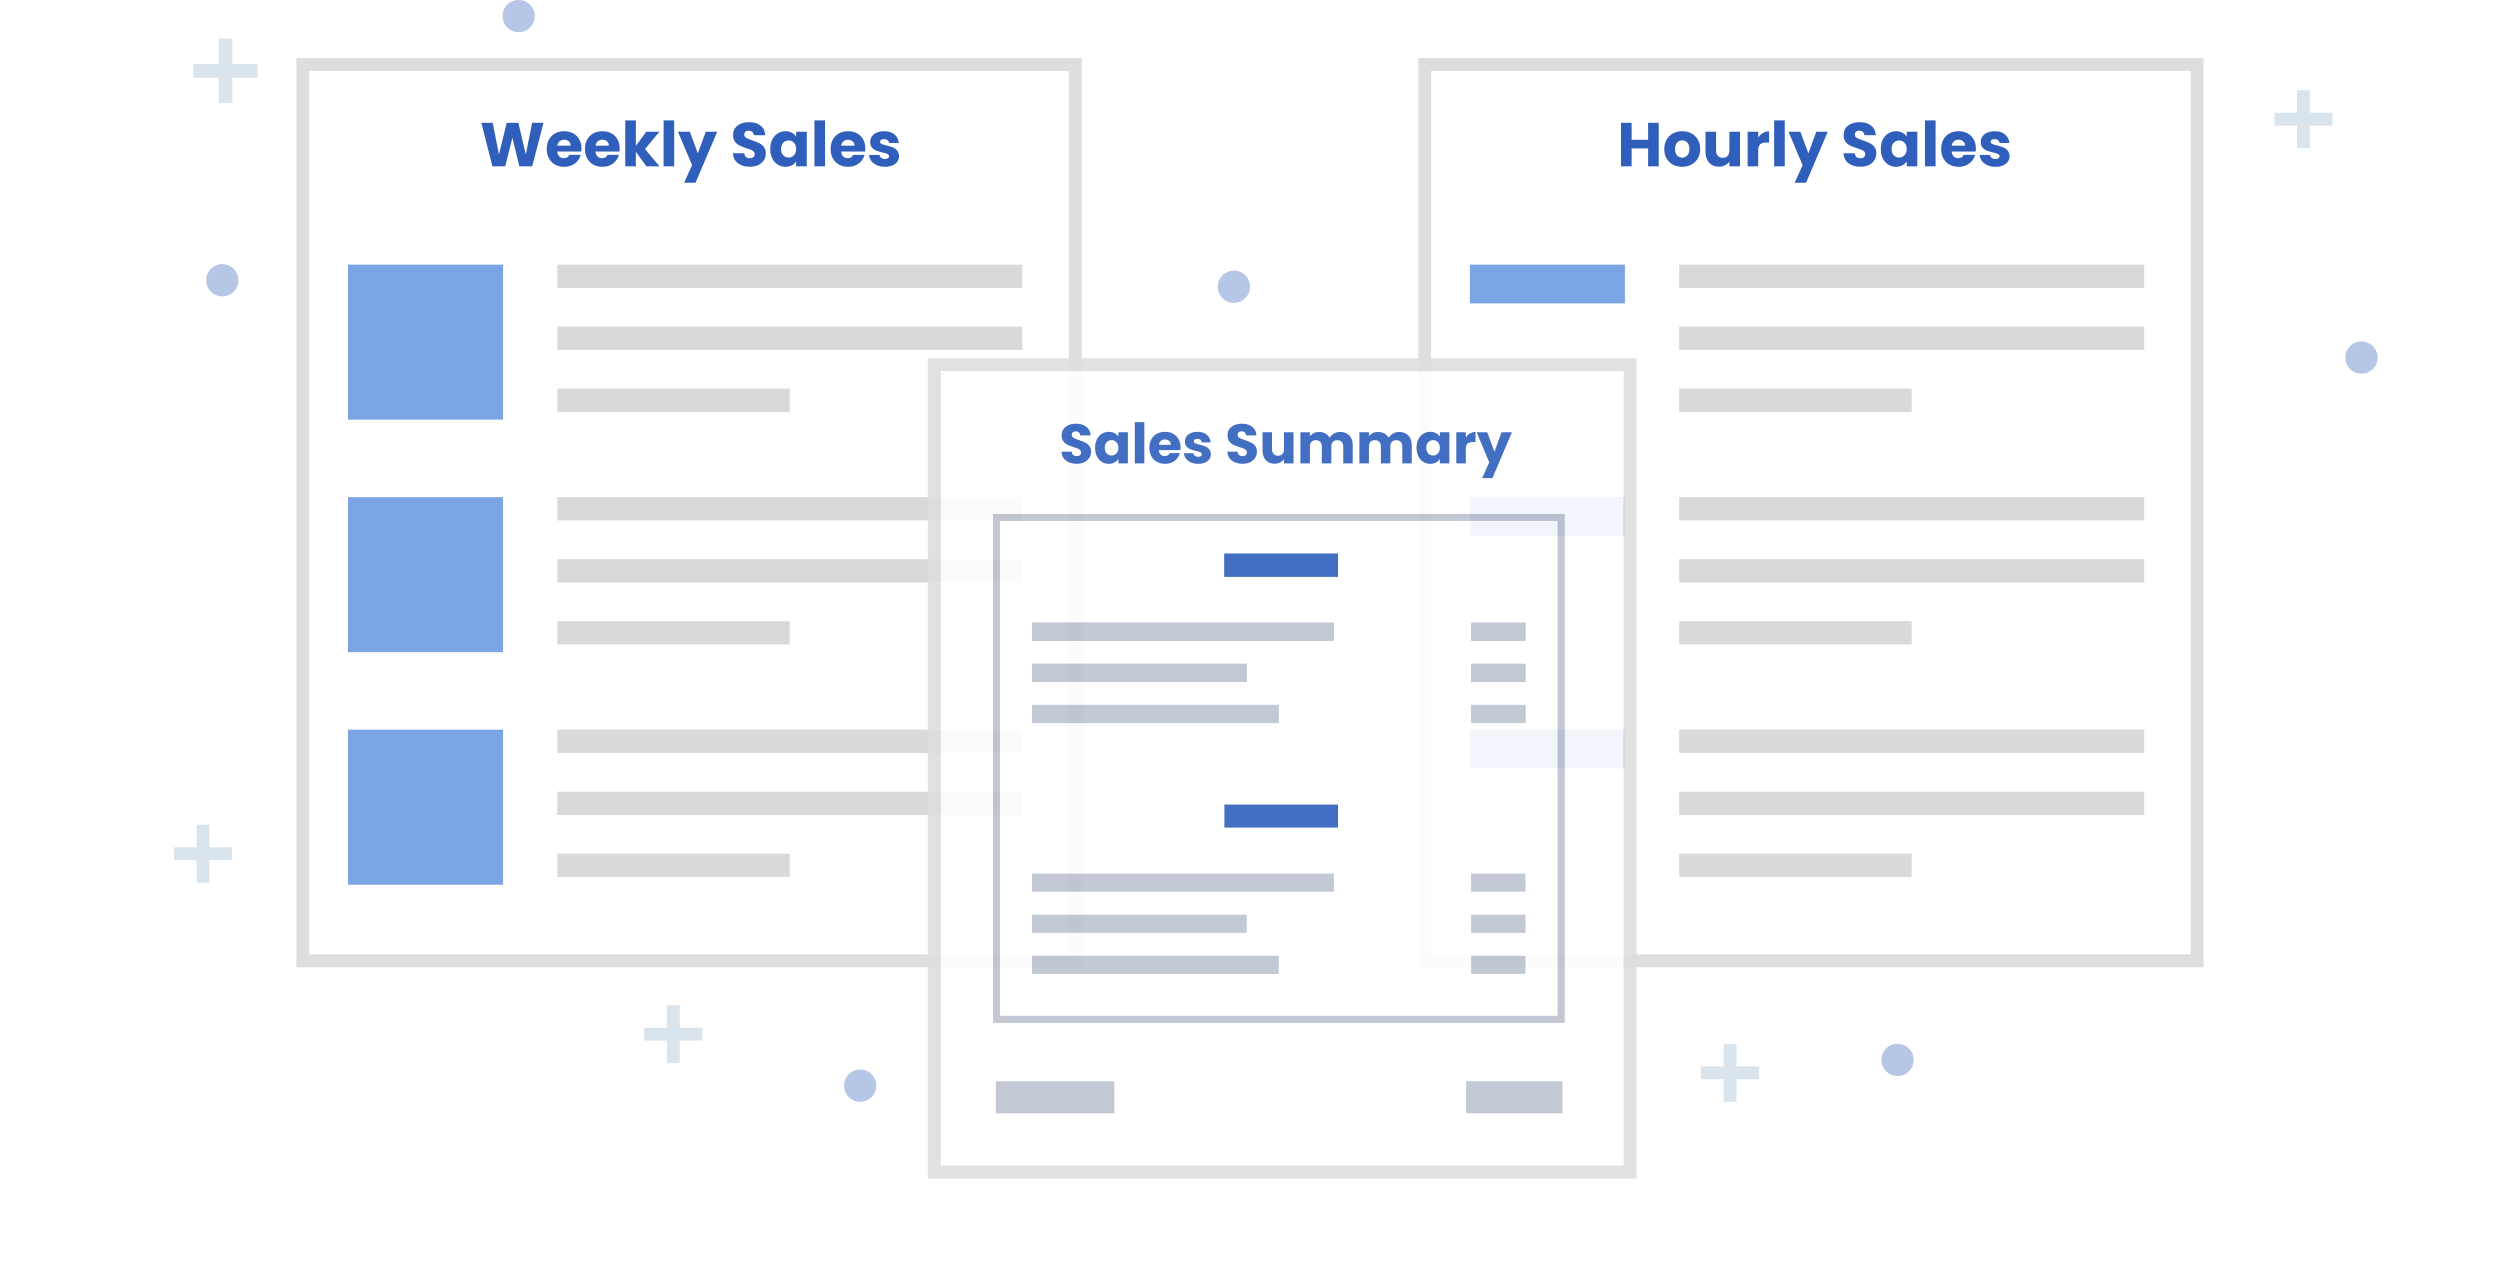 <svg width="388" height="196" viewBox="0 0 388 196" fill="none" xmlns="http://www.w3.org/2000/svg">
<g opacity="0.7">
<path d="M131 56.1H125.1V62H121.9V56.1H116V52.9H121.9V47H125.1V52.9H131V56.1Z" fill="#CBD9E5"/>
<path d="M40 12.067H36.067V16H33.933V12.067H30V9.933H33.933V6H36.067V9.933H40V12.067Z" fill="#CBD9E5"/>
<path d="M243 31.5H239.5V35H237.5V31.5H234V29.5H237.5V26H239.5V29.5H243V31.5Z" fill="#CBD9E5"/>
<path d="M273 167.5H269.5V171H267.5V167.5H264V165.5H267.5V162H269.5V165.5H273V167.5Z" fill="#CBD9E5"/>
<path d="M109 161.5H105.5V165H103.5V161.5H100V159.5H103.5V156H105.5V159.5H109V161.5Z" fill="#CBD9E5"/>
<path d="M36 133.5H32.5V137H30.5V133.5H27V131.5H30.5V128H32.5V131.5H36V133.5Z" fill="#CBD9E5"/>
<path d="M56.5 58.4H53.9V61H52.6V58.4H50V57.1H52.6V54.5H53.9V57.1H56.5V58.4Z" fill="#CBD9E5"/>
<path d="M362 19.5H358.5V23H356.5V19.5H353V17.5H356.5V14H358.5V17.5H362V19.5Z" fill="#CBD9E5"/>
<path opacity="0.5" d="M238.5 114C236 114 234 112 234 109.5C234 107 236 105 238.5 105C241 105 243 107 243 109.5C243 112 241 114 238.5 114Z" fill="#2F5FBB"/>
<path opacity="0.5" d="M191.5 47C190.1 47 189 45.9 189 44.5C189 43.1 190.1 42 191.5 42C192.9 42 194 43.1 194 44.5C194 45.9 192.9 47 191.5 47Z" fill="#2F5FBB"/>
<path opacity="0.5" d="M294.5 167C293.1 167 292 165.9 292 164.5C292 163.1 293.1 162 294.5 162C295.9 162 297 163.1 297 164.5C297 165.9 295.9 167 294.5 167Z" fill="#2F5FBB"/>
<path opacity="0.5" d="M133.5 171C132.1 171 131 169.9 131 168.5C131 167.1 132.1 166 133.5 166C134.9 166 136 167.1 136 168.5C136 169.9 134.9 171 133.5 171Z" fill="#2F5FBB"/>
<path opacity="0.5" d="M34.5 46C33.1 46 32 44.9 32 43.5C32 42.1 33.1 41 34.5 41C35.9 41 37 42.1 37 43.5C37 44.9 35.9 46 34.5 46Z" fill="#2F5FBB"/>
<path opacity="0.5" d="M65 62C63.9 62 63 61.1 63 60C63 58.9 63.9 58 65 58C66.1 58 67 58.9 67 60C67 61.1 66.1 62 65 62Z" fill="#2F5FBB"/>
<path opacity="0.5" d="M366.5 58C365.1 58 364 56.9 364 55.5C364 54.1 365.1 53 366.5 53C367.9 53 369 54.1 369 55.5C369 56.9 367.9 58 366.5 58Z" fill="#2F5FBB"/>
<path opacity="0.5" d="M80.5 5C79.1 5 78 3.9 78 2.5C78 1.1 79.1 0 80.5 0C81.9 0 83 1.1 83 2.5C83 3.9 81.9 5 80.5 5Z" fill="#2F5FBB"/>
</g>
<g filter="url(#filter0_d_2679_684)">
<path d="M222.113 11H339.997V148.13H222.113V11Z" fill="white"/>
<path d="M222.113 10H221.113V11V148.13V149.13H222.113H339.997H340.997V148.13V11V10H339.997H222.113Z" stroke="#DEDEDE" stroke-width="2" stroke-miterlimit="100"/>
</g>
<rect x="228.129" y="41.073" width="24.058" height="6.014" fill="#7BA4E5"/>
<rect x="260.605" y="41.073" width="72.174" height="3.609" fill="#D9D9D9"/>
<rect x="260.605" y="50.696" width="72.174" height="3.609" fill="#D9D9D9"/>
<rect x="260.605" y="60.319" width="36.087" height="3.609" fill="#D9D9D9"/>
<rect x="228.129" y="77.16" width="24.058" height="6.014" fill="#7BA4E5"/>
<rect x="260.605" y="77.16" width="72.174" height="3.609" fill="#D9D9D9"/>
<rect x="260.605" y="86.783" width="72.174" height="3.609" fill="#D9D9D9"/>
<rect x="260.605" y="96.406" width="36.087" height="3.609" fill="#D9D9D9"/>
<rect x="228.129" y="113.247" width="24.058" height="6.014" fill="#7BA4E5"/>
<rect x="260.605" y="113.247" width="72.174" height="3.609" fill="#D9D9D9"/>
<rect x="260.605" y="122.87" width="72.174" height="3.609" fill="#D9D9D9"/>
<rect x="260.605" y="132.493" width="36.087" height="3.609" fill="#D9D9D9"/>
<path d="M257.432 19.056V25.811H255.786V23.03H253.227V25.811H251.581V19.056H253.227V21.702H255.786V19.056H257.432ZM261.064 25.889C260.538 25.889 260.063 25.776 259.64 25.552C259.223 25.327 258.893 25.006 258.649 24.589C258.411 24.172 258.293 23.685 258.293 23.127C258.293 22.575 258.415 22.091 258.658 21.674C258.902 21.25 259.236 20.926 259.659 20.702C260.083 20.477 260.557 20.365 261.083 20.365C261.609 20.365 262.084 20.477 262.508 20.702C262.931 20.926 263.265 21.25 263.508 21.674C263.752 22.091 263.874 22.575 263.874 23.127C263.874 23.678 263.749 24.166 263.499 24.589C263.255 25.006 262.918 25.327 262.488 25.552C262.065 25.776 261.59 25.889 261.064 25.889ZM261.064 24.464C261.378 24.464 261.645 24.349 261.863 24.118C262.087 23.887 262.2 23.556 262.2 23.127C262.2 22.697 262.091 22.366 261.872 22.136C261.661 21.904 261.398 21.789 261.083 21.789C260.763 21.789 260.496 21.904 260.285 22.136C260.073 22.36 259.967 22.69 259.967 23.127C259.967 23.556 260.07 23.887 260.275 24.118C260.487 24.349 260.75 24.464 261.064 24.464ZM270.049 20.442V25.811H268.404V25.08C268.237 25.317 268.009 25.51 267.721 25.658C267.438 25.799 267.124 25.869 266.778 25.869C266.367 25.869 266.005 25.779 265.69 25.6C265.376 25.414 265.132 25.148 264.959 24.801C264.786 24.455 264.699 24.047 264.699 23.579V20.442H266.335V23.358C266.335 23.717 266.428 23.996 266.614 24.195C266.8 24.394 267.05 24.493 267.365 24.493C267.685 24.493 267.939 24.394 268.125 24.195C268.311 23.996 268.404 23.717 268.404 23.358V20.442H270.049ZM272.877 21.337C273.07 21.042 273.31 20.811 273.599 20.644C273.887 20.471 274.208 20.384 274.561 20.384V22.126H274.109C273.698 22.126 273.39 22.216 273.185 22.395C272.98 22.569 272.877 22.877 272.877 23.319V25.811H271.231V20.442H272.877V21.337ZM276.993 18.69V25.811H275.348V18.69H276.993ZM283.671 20.442L280.303 28.362H278.532L279.764 25.629L277.579 20.442H279.418L280.659 23.8L281.891 20.442H283.671ZM288.75 25.879C288.256 25.879 287.813 25.799 287.422 25.638C287.03 25.478 286.716 25.241 286.479 24.926C286.248 24.612 286.126 24.233 286.113 23.791H287.864C287.89 24.041 287.977 24.233 288.124 24.368C288.272 24.496 288.464 24.561 288.701 24.561C288.945 24.561 289.138 24.506 289.279 24.397C289.42 24.281 289.491 24.124 289.491 23.925C289.491 23.759 289.433 23.621 289.317 23.512C289.208 23.402 289.07 23.313 288.904 23.242C288.743 23.172 288.512 23.091 288.211 23.002C287.774 22.867 287.418 22.732 287.143 22.597C286.867 22.463 286.629 22.264 286.43 22.001C286.232 21.738 286.132 21.395 286.132 20.971C286.132 20.342 286.36 19.852 286.815 19.499C287.271 19.139 287.864 18.96 288.596 18.96C289.34 18.96 289.94 19.139 290.395 19.499C290.851 19.852 291.094 20.346 291.127 20.981H289.346C289.333 20.763 289.253 20.593 289.106 20.471C288.958 20.342 288.769 20.278 288.538 20.278C288.339 20.278 288.179 20.333 288.057 20.442C287.935 20.544 287.874 20.695 287.874 20.894C287.874 21.112 287.977 21.282 288.182 21.404C288.387 21.526 288.708 21.657 289.144 21.799C289.58 21.946 289.933 22.087 290.203 22.222C290.479 22.357 290.716 22.552 290.915 22.809C291.114 23.066 291.213 23.396 291.213 23.8C291.213 24.185 291.114 24.535 290.915 24.849C290.722 25.164 290.44 25.414 290.068 25.6C289.696 25.786 289.256 25.879 288.75 25.879ZM291.899 23.117C291.899 22.565 292.001 22.081 292.207 21.664C292.418 21.247 292.704 20.926 293.063 20.702C293.422 20.477 293.823 20.365 294.266 20.365C294.644 20.365 294.975 20.442 295.257 20.596C295.546 20.75 295.767 20.952 295.921 21.202V20.442H297.567V25.811H295.921V25.051C295.761 25.302 295.536 25.504 295.248 25.658C294.965 25.811 294.635 25.889 294.256 25.889C293.82 25.889 293.422 25.776 293.063 25.552C292.704 25.321 292.418 24.997 292.207 24.58C292.001 24.156 291.899 23.669 291.899 23.117ZM295.921 23.127C295.921 22.716 295.806 22.392 295.575 22.155C295.35 21.917 295.074 21.799 294.747 21.799C294.42 21.799 294.141 21.917 293.91 22.155C293.685 22.386 293.573 22.706 293.573 23.117C293.573 23.528 293.685 23.855 293.91 24.099C294.141 24.336 294.42 24.455 294.747 24.455C295.074 24.455 295.35 24.336 295.575 24.099C295.806 23.861 295.921 23.537 295.921 23.127ZM300.403 18.69V25.811H298.757V18.69H300.403ZM306.657 23.04C306.657 23.194 306.647 23.354 306.628 23.521H302.904C302.93 23.855 303.036 24.111 303.222 24.291C303.414 24.464 303.648 24.551 303.924 24.551C304.335 24.551 304.62 24.378 304.781 24.031H306.532C306.442 24.384 306.279 24.702 306.041 24.984C305.81 25.266 305.518 25.488 305.165 25.648C304.813 25.808 304.418 25.889 303.982 25.889C303.456 25.889 302.987 25.776 302.577 25.552C302.166 25.327 301.845 25.006 301.615 24.589C301.384 24.172 301.268 23.685 301.268 23.127C301.268 22.569 301.38 22.081 301.605 21.664C301.836 21.247 302.157 20.926 302.567 20.702C302.978 20.477 303.449 20.365 303.982 20.365C304.501 20.365 304.963 20.474 305.368 20.692C305.772 20.91 306.086 21.221 306.311 21.625C306.542 22.03 306.657 22.501 306.657 23.04ZM304.973 22.607C304.973 22.325 304.877 22.1 304.684 21.933C304.492 21.767 304.251 21.683 303.963 21.683C303.687 21.683 303.453 21.763 303.26 21.924C303.074 22.084 302.959 22.312 302.914 22.607H304.973ZM309.71 25.889C309.241 25.889 308.824 25.808 308.459 25.648C308.093 25.488 307.804 25.269 307.593 24.994C307.381 24.711 307.262 24.397 307.237 24.05H308.863C308.882 24.236 308.969 24.387 309.123 24.503C309.277 24.618 309.466 24.676 309.69 24.676C309.896 24.676 310.053 24.637 310.162 24.561C310.277 24.477 310.335 24.371 310.335 24.243C310.335 24.089 310.255 23.977 310.095 23.906C309.934 23.829 309.674 23.746 309.315 23.656C308.93 23.566 308.609 23.473 308.353 23.377C308.096 23.274 307.875 23.117 307.689 22.905C307.503 22.687 307.41 22.395 307.41 22.03C307.41 21.722 307.493 21.443 307.66 21.192C307.833 20.936 308.083 20.734 308.411 20.586C308.744 20.439 309.139 20.365 309.594 20.365C310.268 20.365 310.797 20.532 311.182 20.865C311.573 21.199 311.798 21.642 311.856 22.193H310.335C310.31 22.007 310.226 21.86 310.085 21.75C309.95 21.642 309.771 21.587 309.546 21.587C309.354 21.587 309.206 21.625 309.103 21.702C309.001 21.773 308.949 21.872 308.949 22.001C308.949 22.155 309.03 22.27 309.19 22.347C309.357 22.424 309.613 22.501 309.96 22.578C310.358 22.681 310.682 22.783 310.932 22.886C311.182 22.982 311.4 23.143 311.586 23.367C311.779 23.585 311.878 23.881 311.885 24.253C311.885 24.567 311.795 24.849 311.615 25.099C311.442 25.343 311.188 25.536 310.855 25.677C310.528 25.818 310.146 25.889 309.71 25.889Z" fill="#2F5FBB"/>
<g filter="url(#filter1_d_2679_684)">
<path d="M48 11H165.884V148.13H48V11Z" fill="white"/>
<path d="M48 10H47V11V148.13V149.13H48H165.884H166.884V148.13V11V10H165.884H48Z" stroke="#DEDEDE" stroke-width="2" stroke-miterlimit="100"/>
</g>
<rect x="54.012" y="41.073" width="24.058" height="24.058" fill="#7BA4E5"/>
<rect x="86.488" y="41.073" width="72.174" height="3.609" fill="#D9D9D9"/>
<rect x="86.488" y="50.696" width="72.174" height="3.609" fill="#D9D9D9"/>
<rect x="86.488" y="60.319" width="36.087" height="3.609" fill="#D9D9D9"/>
<rect x="54.012" y="77.16" width="24.058" height="24.058" fill="#7BA4E5"/>
<rect x="86.488" y="77.16" width="72.174" height="3.609" fill="#D9D9D9"/>
<rect x="86.488" y="86.783" width="72.174" height="3.609" fill="#D9D9D9"/>
<rect x="86.488" y="96.406" width="36.087" height="3.609" fill="#D9D9D9"/>
<rect x="54.012" y="113.247" width="24.058" height="24.058" fill="#7BA4E5"/>
<rect x="86.488" y="113.247" width="72.174" height="3.609" fill="#D9D9D9"/>
<rect x="86.488" y="122.87" width="72.174" height="3.609" fill="#D9D9D9"/>
<rect x="86.488" y="132.493" width="36.087" height="3.609" fill="#D9D9D9"/>
<path d="M84.358 19.056L82.596 25.811H80.604L79.527 21.366L78.41 25.811H76.418L74.705 19.056H76.466L77.438 23.974L78.641 19.056H80.451L81.605 23.974L82.587 19.056H84.358ZM90.245 23.04C90.245 23.194 90.235 23.354 90.216 23.521H86.492C86.517 23.855 86.623 24.111 86.809 24.291C87.001 24.464 87.236 24.551 87.512 24.551C87.922 24.551 88.208 24.378 88.368 24.031H90.119C90.03 24.384 89.866 24.702 89.629 24.984C89.398 25.266 89.106 25.488 88.753 25.648C88.4 25.808 88.005 25.889 87.569 25.889C87.043 25.889 86.575 25.776 86.164 25.552C85.754 25.327 85.433 25.006 85.202 24.589C84.971 24.172 84.856 23.685 84.856 23.127C84.856 22.569 84.968 22.081 85.192 21.664C85.423 21.247 85.744 20.926 86.155 20.702C86.565 20.477 87.037 20.365 87.569 20.365C88.089 20.365 88.551 20.474 88.955 20.692C89.359 20.91 89.674 21.221 89.898 21.625C90.129 22.03 90.245 22.501 90.245 23.04ZM88.561 22.607C88.561 22.325 88.464 22.1 88.272 21.933C88.079 21.767 87.839 21.683 87.55 21.683C87.274 21.683 87.04 21.763 86.848 21.924C86.662 22.084 86.546 22.312 86.501 22.607H88.561ZM96.174 23.04C96.174 23.194 96.165 23.354 96.146 23.521H92.421C92.447 23.855 92.553 24.111 92.739 24.291C92.931 24.464 93.166 24.551 93.442 24.551C93.852 24.551 94.138 24.378 94.298 24.031H96.049C95.96 24.384 95.796 24.702 95.559 24.984C95.328 25.266 95.036 25.488 94.683 25.648C94.33 25.808 93.936 25.889 93.499 25.889C92.973 25.889 92.505 25.776 92.094 25.552C91.684 25.327 91.363 25.006 91.132 24.589C90.901 24.172 90.785 23.685 90.785 23.127C90.785 22.569 90.898 22.081 91.122 21.664C91.353 21.247 91.674 20.926 92.085 20.702C92.495 20.477 92.967 20.365 93.499 20.365C94.019 20.365 94.481 20.474 94.885 20.692C95.289 20.91 95.603 21.221 95.828 21.625C96.059 22.03 96.174 22.501 96.174 23.04ZM94.49 22.607C94.49 22.325 94.394 22.1 94.202 21.933C94.009 21.767 93.769 21.683 93.48 21.683C93.204 21.683 92.97 21.763 92.778 21.924C92.591 22.084 92.476 22.312 92.431 22.607H94.49ZM100.324 25.811L98.688 23.56V25.811H97.043V18.69H98.688V22.626L100.314 20.442H102.345L100.112 23.136L102.364 25.811H100.324ZM104.637 18.69V25.811H102.991V18.69H104.637ZM111.315 20.442L107.946 28.362H106.176L107.408 25.629L105.223 20.442H107.061L108.303 23.8L109.534 20.442H111.315ZM116.393 25.879C115.899 25.879 115.457 25.799 115.065 25.638C114.674 25.478 114.36 25.241 114.122 24.926C113.891 24.612 113.769 24.233 113.756 23.791H115.508C115.534 24.041 115.62 24.233 115.768 24.368C115.915 24.496 116.108 24.561 116.345 24.561C116.589 24.561 116.781 24.506 116.923 24.397C117.064 24.281 117.134 24.124 117.134 23.925C117.134 23.759 117.076 23.621 116.961 23.512C116.852 23.402 116.714 23.313 116.547 23.242C116.387 23.172 116.156 23.091 115.854 23.002C115.418 22.867 115.062 22.732 114.786 22.597C114.51 22.463 114.273 22.264 114.074 22.001C113.875 21.738 113.776 21.395 113.776 20.971C113.776 20.342 114.003 19.852 114.459 19.499C114.914 19.139 115.508 18.96 116.239 18.96C116.983 18.96 117.583 19.139 118.039 19.499C118.494 19.852 118.738 20.346 118.77 20.981H116.99C116.977 20.763 116.897 20.593 116.749 20.471C116.602 20.342 116.412 20.278 116.182 20.278C115.983 20.278 115.822 20.333 115.7 20.442C115.578 20.544 115.518 20.695 115.518 20.894C115.518 21.112 115.62 21.282 115.825 21.404C116.031 21.526 116.352 21.657 116.788 21.799C117.224 21.946 117.577 22.087 117.846 22.222C118.122 22.357 118.36 22.552 118.558 22.809C118.757 23.066 118.857 23.396 118.857 23.8C118.857 24.185 118.757 24.535 118.558 24.849C118.366 25.164 118.084 25.414 117.712 25.6C117.34 25.786 116.9 25.879 116.393 25.879ZM119.542 23.117C119.542 22.565 119.645 22.081 119.85 21.664C120.062 21.247 120.347 20.926 120.707 20.702C121.066 20.477 121.467 20.365 121.91 20.365C122.288 20.365 122.618 20.442 122.901 20.596C123.189 20.75 123.411 20.952 123.565 21.202V20.442H125.21V25.811H123.565V25.051C123.404 25.302 123.18 25.504 122.891 25.658C122.609 25.811 122.278 25.889 121.9 25.889C121.464 25.889 121.066 25.776 120.707 25.552C120.347 25.321 120.062 24.997 119.85 24.58C119.645 24.156 119.542 23.669 119.542 23.117ZM123.565 23.127C123.565 22.716 123.449 22.392 123.218 22.155C122.994 21.917 122.718 21.799 122.391 21.799C122.064 21.799 121.784 21.917 121.554 22.155C121.329 22.386 121.217 22.706 121.217 23.117C121.217 23.528 121.329 23.855 121.554 24.099C121.784 24.336 122.064 24.455 122.391 24.455C122.718 24.455 122.994 24.336 123.218 24.099C123.449 23.861 123.565 23.537 123.565 23.127ZM128.046 18.69V25.811H126.401V18.69H128.046ZM134.301 23.04C134.301 23.194 134.291 23.354 134.272 23.521H130.548C130.573 23.855 130.679 24.111 130.865 24.291C131.058 24.464 131.292 24.551 131.568 24.551C131.978 24.551 132.264 24.378 132.424 24.031H134.176C134.086 24.384 133.922 24.702 133.685 24.984C133.454 25.266 133.162 25.488 132.809 25.648C132.456 25.808 132.062 25.889 131.625 25.889C131.099 25.889 130.631 25.776 130.22 25.552C129.81 25.327 129.489 25.006 129.258 24.589C129.027 24.172 128.912 23.685 128.912 23.127C128.912 22.569 129.024 22.081 129.249 21.664C129.479 21.247 129.8 20.926 130.211 20.702C130.621 20.477 131.093 20.365 131.625 20.365C132.145 20.365 132.607 20.474 133.011 20.692C133.415 20.91 133.73 21.221 133.954 21.625C134.185 22.03 134.301 22.501 134.301 23.04ZM132.617 22.607C132.617 22.325 132.52 22.1 132.328 21.933C132.135 21.767 131.895 21.683 131.606 21.683C131.33 21.683 131.096 21.763 130.904 21.924C130.718 22.084 130.602 22.312 130.557 22.607H132.617ZM137.353 25.889C136.885 25.889 136.468 25.808 136.102 25.648C135.737 25.488 135.448 25.269 135.236 24.994C135.024 24.711 134.906 24.397 134.88 24.05H136.506C136.526 24.236 136.612 24.387 136.766 24.503C136.92 24.618 137.109 24.676 137.334 24.676C137.539 24.676 137.697 24.637 137.806 24.561C137.921 24.477 137.979 24.371 137.979 24.243C137.979 24.089 137.899 23.977 137.738 23.906C137.578 23.829 137.318 23.746 136.959 23.656C136.574 23.566 136.253 23.473 135.996 23.377C135.74 23.274 135.518 23.117 135.332 22.905C135.146 22.687 135.053 22.395 135.053 22.03C135.053 21.722 135.137 21.443 135.304 21.192C135.477 20.936 135.727 20.734 136.054 20.586C136.388 20.439 136.782 20.365 137.238 20.365C137.911 20.365 138.441 20.532 138.826 20.865C139.217 21.199 139.442 21.642 139.499 22.193H137.979C137.953 22.007 137.87 21.86 137.729 21.75C137.594 21.642 137.414 21.587 137.19 21.587C136.997 21.587 136.85 21.625 136.747 21.702C136.644 21.773 136.593 21.872 136.593 22.001C136.593 22.155 136.673 22.27 136.834 22.347C137 22.424 137.257 22.501 137.603 22.578C138.001 22.681 138.325 22.783 138.575 22.886C138.826 22.982 139.044 23.143 139.23 23.367C139.422 23.585 139.522 23.881 139.528 24.253C139.528 24.567 139.438 24.849 139.259 25.099C139.085 25.343 138.832 25.536 138.498 25.677C138.171 25.818 137.79 25.889 137.353 25.889Z" fill="#2F5FBB"/>
<g opacity="0.9">
<g filter="url(#filter2_d_2679_684)">
<path d="M146 57.59H252.006V180.903H146V57.59Z" fill="white"/>
<path d="M146 56.59H145V57.59V180.903V181.903H146H252.006H253.006V180.903V57.59V56.59H252.006H146Z" stroke="#DEDEDE" stroke-width="2" stroke-miterlimit="100"/>
</g>
<path d="M154.656 80.306H242.274V158.188H154.656V80.306Z" fill="white" stroke="#BCC3CF" stroke-width="1.082" stroke-miterlimit="100"/>
<path d="M154.656 80.306H242.274V158.188H154.656V80.306Z" fill="white" stroke="#BCC3CF" stroke-width="1.082" stroke-miterlimit="100"/>
<path d="M190.027 85.93H207.659V89.5H190.027V85.93Z" fill="#2F5FBB"/>
<path d="M190.027 85.93H207.659V89.5H190.027V85.93Z" fill="#2F5FBB"/>
<path d="M190.027 124.871H207.659V128.441H190.027V124.871Z" fill="#2F5FBB"/>
<path d="M160.172 96.64H207.009V99.452H160.172V96.64Z" fill="#BCC3CF"/>
<path d="M160.172 96.64H207.009V99.452H160.172V96.64Z" fill="#BCC3CF"/>
<path d="M160.172 135.58H207.009V138.392H160.172V135.58Z" fill="#BCC3CF"/>
<path d="M228.316 96.64H236.754V99.452H228.316V96.64Z" fill="#BCC3CF"/>
<path d="M228.316 96.64H236.754V99.452H228.316V96.64Z" fill="#BCC3CF"/>
<path d="M228.316 135.58H236.754V138.392H228.316V135.58Z" fill="#BCC3CF"/>
<path d="M160.172 103.021H193.488V105.833H160.172V103.021Z" fill="#BCC3CF"/>
<path d="M160.172 103.021H193.488V105.833H160.172V103.021Z" fill="#BCC3CF"/>
<path d="M160.172 141.962H193.488V144.775H160.172V141.962Z" fill="#BCC3CF"/>
<path d="M228.316 103.021H236.754V105.833H228.316V103.021Z" fill="#BCC3CF"/>
<path d="M228.316 103.021H236.754V105.833H228.316V103.021Z" fill="#BCC3CF"/>
<path d="M228.316 141.962H236.754V144.775H228.316V141.962Z" fill="#BCC3CF"/>
<path d="M160.172 109.403H198.464V112.216H160.172V109.403Z" fill="#BCC3CF"/>
<path d="M160.172 109.403H198.464V112.216H160.172V109.403Z" fill="#BCC3CF"/>
<path d="M160.172 148.344H198.464V151.156H160.172V148.344Z" fill="#BCC3CF"/>
<path d="M228.316 109.403H236.754V112.216H228.316V109.403Z" fill="#BCC3CF"/>
<path d="M228.316 109.403H236.754V112.216H228.316V109.403Z" fill="#BCC3CF"/>
<path d="M228.316 148.344H236.754V151.156H228.316V148.344Z" fill="#BCC3CF"/>
<path d="M154.547 167.814H172.936V172.79H154.547V167.814Z" fill="#BCC3CF"/>
<path d="M227.555 167.814H242.482V172.79H227.555V167.814Z" fill="#BCC3CF"/>
<path d="M167.121 71.977C166.677 71.977 166.279 71.905 165.927 71.761C165.575 71.617 165.292 71.403 165.079 71.12C164.871 70.838 164.762 70.497 164.75 70.099H166.325C166.348 70.324 166.426 70.497 166.559 70.618C166.691 70.734 166.865 70.791 167.078 70.791C167.297 70.791 167.47 70.743 167.597 70.644C167.724 70.541 167.788 70.399 167.788 70.22C167.788 70.07 167.736 69.946 167.632 69.848C167.534 69.75 167.41 69.669 167.26 69.606C167.115 69.543 166.908 69.47 166.637 69.39C166.244 69.269 165.924 69.147 165.676 69.026C165.428 68.905 165.215 68.726 165.036 68.49C164.857 68.253 164.767 67.945 164.767 67.564C164.767 66.998 164.972 66.557 165.382 66.24C165.791 65.917 166.325 65.755 166.983 65.755C167.652 65.755 168.191 65.917 168.601 66.24C169.011 66.557 169.23 67.001 169.259 67.572H167.658C167.646 67.376 167.574 67.223 167.441 67.114C167.309 66.998 167.139 66.941 166.931 66.941C166.752 66.941 166.608 66.99 166.498 67.088C166.389 67.18 166.334 67.316 166.334 67.495C166.334 67.691 166.426 67.844 166.611 67.953C166.795 68.063 167.084 68.181 167.476 68.308C167.868 68.441 168.186 68.568 168.428 68.689C168.676 68.81 168.889 68.986 169.068 69.217C169.247 69.447 169.337 69.745 169.337 70.108C169.337 70.454 169.247 70.769 169.068 71.051C168.895 71.334 168.641 71.559 168.307 71.726C167.972 71.893 167.577 71.977 167.121 71.977ZM169.953 69.493C169.953 68.997 170.045 68.562 170.23 68.187C170.42 67.812 170.677 67.523 171 67.322C171.323 67.12 171.684 67.019 172.082 67.019C172.422 67.019 172.719 67.088 172.973 67.226C173.233 67.365 173.432 67.546 173.57 67.771V67.088H175.05V71.916H173.57V71.233C173.426 71.458 173.224 71.64 172.964 71.778C172.711 71.916 172.413 71.986 172.073 71.986C171.681 71.986 171.323 71.885 171 71.683C170.677 71.475 170.42 71.184 170.23 70.809C170.045 70.428 169.953 69.99 169.953 69.493ZM173.57 69.502C173.57 69.133 173.466 68.842 173.259 68.628C173.057 68.415 172.809 68.308 172.514 68.308C172.22 68.308 171.969 68.415 171.762 68.628C171.56 68.836 171.459 69.124 171.459 69.493C171.459 69.863 171.56 70.157 171.762 70.376C171.969 70.59 172.22 70.696 172.514 70.696C172.809 70.696 173.057 70.59 173.259 70.376C173.466 70.163 173.57 69.871 173.57 69.502ZM177.6 65.513V71.916H176.12V65.513H177.6ZM183.224 69.424C183.224 69.563 183.216 69.707 183.198 69.857H179.849C179.873 70.157 179.968 70.388 180.135 70.549C180.308 70.705 180.519 70.783 180.767 70.783C181.136 70.783 181.393 70.627 181.537 70.316H183.112C183.031 70.633 182.884 70.918 182.671 71.172C182.463 71.426 182.2 71.625 181.883 71.769C181.566 71.914 181.211 71.986 180.819 71.986C180.346 71.986 179.924 71.885 179.555 71.683C179.186 71.481 178.898 71.192 178.69 70.817C178.482 70.442 178.378 70.004 178.378 69.502C178.378 69 178.479 68.562 178.681 68.187C178.889 67.812 179.177 67.523 179.547 67.322C179.916 67.12 180.34 67.019 180.819 67.019C181.286 67.019 181.701 67.117 182.065 67.313C182.428 67.509 182.711 67.789 182.913 68.152C183.121 68.516 183.224 68.94 183.224 69.424ZM181.71 69.035C181.71 68.781 181.623 68.579 181.45 68.429C181.277 68.279 181.061 68.204 180.801 68.204C180.553 68.204 180.343 68.276 180.17 68.421C180.002 68.565 179.899 68.769 179.858 69.035H181.71ZM185.969 71.986C185.548 71.986 185.173 71.914 184.844 71.769C184.516 71.625 184.256 71.429 184.066 71.181C183.875 70.927 183.768 70.644 183.745 70.333H185.208C185.225 70.5 185.303 70.636 185.442 70.74C185.58 70.844 185.75 70.895 185.952 70.895C186.137 70.895 186.278 70.861 186.376 70.791C186.48 70.716 186.532 70.621 186.532 70.506C186.532 70.368 186.46 70.267 186.316 70.203C186.171 70.134 185.938 70.059 185.615 69.978C185.268 69.897 184.98 69.814 184.749 69.727C184.518 69.635 184.319 69.493 184.152 69.303C183.985 69.107 183.901 68.844 183.901 68.516C183.901 68.239 183.976 67.988 184.126 67.763C184.282 67.532 184.507 67.35 184.801 67.218C185.101 67.085 185.456 67.019 185.866 67.019C186.471 67.019 186.947 67.169 187.293 67.469C187.645 67.769 187.847 68.167 187.899 68.663H186.532C186.509 68.496 186.434 68.363 186.307 68.265C186.186 68.167 186.024 68.118 185.822 68.118C185.649 68.118 185.517 68.152 185.424 68.221C185.332 68.285 185.286 68.374 185.286 68.49C185.286 68.628 185.358 68.732 185.502 68.801C185.652 68.871 185.883 68.94 186.194 69.009C186.552 69.101 186.843 69.194 187.068 69.286C187.293 69.372 187.49 69.517 187.657 69.719C187.83 69.915 187.919 70.18 187.925 70.515C187.925 70.797 187.844 71.051 187.683 71.276C187.527 71.495 187.299 71.668 186.999 71.795C186.705 71.922 186.362 71.986 185.969 71.986ZM192.862 71.977C192.418 71.977 192.02 71.905 191.668 71.761C191.316 71.617 191.033 71.403 190.82 71.12C190.612 70.838 190.503 70.497 190.491 70.099H192.066C192.089 70.324 192.167 70.497 192.3 70.618C192.432 70.734 192.605 70.791 192.819 70.791C193.038 70.791 193.211 70.743 193.338 70.644C193.465 70.541 193.529 70.399 193.529 70.22C193.529 70.07 193.477 69.946 193.373 69.848C193.275 69.75 193.151 69.669 193.001 69.606C192.856 69.543 192.649 69.47 192.378 69.39C191.985 69.269 191.665 69.147 191.417 69.026C191.169 68.905 190.956 68.726 190.777 68.49C190.598 68.253 190.508 67.945 190.508 67.564C190.508 66.998 190.713 66.557 191.123 66.24C191.532 65.917 192.066 65.755 192.724 65.755C193.393 65.755 193.932 65.917 194.342 66.24C194.752 66.557 194.971 67.001 195 67.572H193.399C193.387 67.376 193.315 67.223 193.182 67.114C193.05 66.998 192.88 66.941 192.672 66.941C192.493 66.941 192.349 66.99 192.239 67.088C192.13 67.18 192.075 67.316 192.075 67.495C192.075 67.691 192.167 67.844 192.352 67.953C192.536 68.063 192.825 68.181 193.217 68.308C193.609 68.441 193.927 68.568 194.169 68.689C194.417 68.81 194.63 68.986 194.809 69.217C194.988 69.447 195.078 69.745 195.078 70.108C195.078 70.454 194.988 70.769 194.809 71.051C194.636 71.334 194.382 71.559 194.048 71.726C193.713 71.893 193.318 71.977 192.862 71.977ZM200.756 67.088V71.916H199.277V71.259C199.127 71.472 198.922 71.645 198.662 71.778C198.408 71.905 198.126 71.968 197.814 71.968C197.445 71.968 197.119 71.888 196.836 71.726C196.554 71.559 196.334 71.319 196.179 71.008C196.023 70.696 195.945 70.33 195.945 69.909V67.088H197.416V69.71C197.416 70.033 197.5 70.284 197.667 70.463C197.834 70.641 198.059 70.731 198.342 70.731C198.63 70.731 198.858 70.641 199.026 70.463C199.193 70.284 199.277 70.033 199.277 69.71V67.088H200.756ZM207.981 67.036C208.581 67.036 209.056 67.218 209.408 67.581C209.766 67.945 209.945 68.449 209.945 69.095V71.916H208.474V69.294C208.474 68.983 208.39 68.743 208.223 68.576C208.061 68.403 207.836 68.317 207.548 68.317C207.259 68.317 207.032 68.403 206.864 68.576C206.703 68.743 206.622 68.983 206.622 69.294V71.916H205.151V69.294C205.151 68.983 205.067 68.743 204.9 68.576C204.738 68.403 204.513 68.317 204.225 68.317C203.936 68.317 203.709 68.403 203.541 68.576C203.38 68.743 203.299 68.983 203.299 69.294V71.916H201.819V67.088H203.299V67.694C203.449 67.492 203.645 67.333 203.887 67.218C204.13 67.097 204.404 67.036 204.709 67.036C205.073 67.036 205.396 67.114 205.679 67.269C205.967 67.425 206.192 67.647 206.354 67.936C206.521 67.671 206.749 67.454 207.037 67.287C207.326 67.12 207.64 67.036 207.981 67.036ZM217.141 67.036C217.741 67.036 218.217 67.218 218.569 67.581C218.927 67.945 219.105 68.449 219.105 69.095V71.916H217.634V69.294C217.634 68.983 217.551 68.743 217.383 68.576C217.222 68.403 216.997 68.317 216.708 68.317C216.42 68.317 216.192 68.403 216.025 68.576C215.863 68.743 215.783 68.983 215.783 69.294V71.916H214.311V69.294C214.311 68.983 214.228 68.743 214.06 68.576C213.899 68.403 213.674 68.317 213.385 68.317C213.097 68.317 212.869 68.403 212.702 68.576C212.54 68.743 212.46 68.983 212.46 69.294V71.916H210.98V67.088H212.46V67.694C212.61 67.492 212.806 67.333 213.048 67.218C213.29 67.097 213.564 67.036 213.87 67.036C214.234 67.036 214.557 67.114 214.839 67.269C215.128 67.425 215.353 67.647 215.514 67.936C215.682 67.671 215.909 67.454 216.198 67.287C216.486 67.12 216.801 67.036 217.141 67.036ZM219.846 69.493C219.846 68.997 219.938 68.562 220.123 68.187C220.313 67.812 220.57 67.523 220.893 67.322C221.216 67.12 221.577 67.019 221.975 67.019C222.315 67.019 222.612 67.088 222.866 67.226C223.126 67.365 223.325 67.546 223.463 67.771V67.088H224.943V71.916H223.463V71.233C223.319 71.458 223.117 71.64 222.858 71.778C222.604 71.916 222.307 71.986 221.966 71.986C221.574 71.986 221.216 71.885 220.893 71.683C220.57 71.475 220.313 71.184 220.123 70.809C219.938 70.428 219.846 69.99 219.846 69.493ZM223.463 69.502C223.463 69.133 223.36 68.842 223.152 68.628C222.95 68.415 222.702 68.308 222.408 68.308C222.113 68.308 221.862 68.415 221.655 68.628C221.453 68.836 221.352 69.124 221.352 69.493C221.352 69.863 221.453 70.157 221.655 70.376C221.862 70.59 222.113 70.696 222.408 70.696C222.702 70.696 222.95 70.59 223.152 70.376C223.36 70.163 223.463 69.871 223.463 69.502ZM227.493 67.893C227.666 67.627 227.883 67.419 228.142 67.269C228.402 67.114 228.691 67.036 229.008 67.036V68.602H228.601C228.232 68.602 227.955 68.683 227.77 68.844C227.586 69 227.493 69.277 227.493 69.675V71.916H226.014V67.088H227.493V67.893ZM234.648 67.088L231.619 74.21H230.027L231.134 71.752L229.17 67.088H230.823L231.939 70.108L233.047 67.088H234.648Z" fill="#2F5FBB"/>
</g>
<defs>
<filter id="filter0_d_2679_684" x="215.113" y="4" width="131.883" height="151.13" filterUnits="userSpaceOnUse" color-interpolation-filters="sRGB">
<feFlood flood-opacity="0" result="BackgroundImageFix"/>
<feColorMatrix in="SourceAlpha" type="matrix" values="0 0 0 0 0 0 0 0 0 0 0 0 0 0 0 0 0 0 127 0" result="hardAlpha"/>
<feOffset/>
<feGaussianBlur stdDeviation="2.5"/>
<feComposite in2="hardAlpha" operator="out"/>
<feColorMatrix type="matrix" values="0 0 0 0 0 0 0 0 0 0 0 0 0 0 0 0 0 0 0.1 0"/>
<feBlend mode="normal" in2="BackgroundImageFix" result="effect1_dropShadow_2679_684"/>
<feBlend mode="normal" in="SourceGraphic" in2="effect1_dropShadow_2679_684" result="shape"/>
</filter>
<filter id="filter1_d_2679_684" x="41" y="4" width="131.883" height="151.13" filterUnits="userSpaceOnUse" color-interpolation-filters="sRGB">
<feFlood flood-opacity="0" result="BackgroundImageFix"/>
<feColorMatrix in="SourceAlpha" type="matrix" values="0 0 0 0 0 0 0 0 0 0 0 0 0 0 0 0 0 0 127 0" result="hardAlpha"/>
<feOffset/>
<feGaussianBlur stdDeviation="2.5"/>
<feComposite in2="hardAlpha" operator="out"/>
<feColorMatrix type="matrix" values="0 0 0 0 0 0 0 0 0 0 0 0 0 0 0 0 0 0 0.1 0"/>
<feBlend mode="normal" in2="BackgroundImageFix" result="effect1_dropShadow_2679_684"/>
<feBlend mode="normal" in="SourceGraphic" in2="effect1_dropShadow_2679_684" result="shape"/>
</filter>
<filter id="filter2_d_2679_684" x="139" y="50.59" width="120.008" height="137.313" filterUnits="userSpaceOnUse" color-interpolation-filters="sRGB">
<feFlood flood-opacity="0" result="BackgroundImageFix"/>
<feColorMatrix in="SourceAlpha" type="matrix" values="0 0 0 0 0 0 0 0 0 0 0 0 0 0 0 0 0 0 127 0" result="hardAlpha"/>
<feOffset/>
<feGaussianBlur stdDeviation="2.5"/>
<feComposite in2="hardAlpha" operator="out"/>
<feColorMatrix type="matrix" values="0 0 0 0 0 0 0 0 0 0 0 0 0 0 0 0 0 0 0.1 0"/>
<feBlend mode="normal" in2="BackgroundImageFix" result="effect1_dropShadow_2679_684"/>
<feBlend mode="normal" in="SourceGraphic" in2="effect1_dropShadow_2679_684" result="shape"/>
</filter>
</defs>
</svg>
